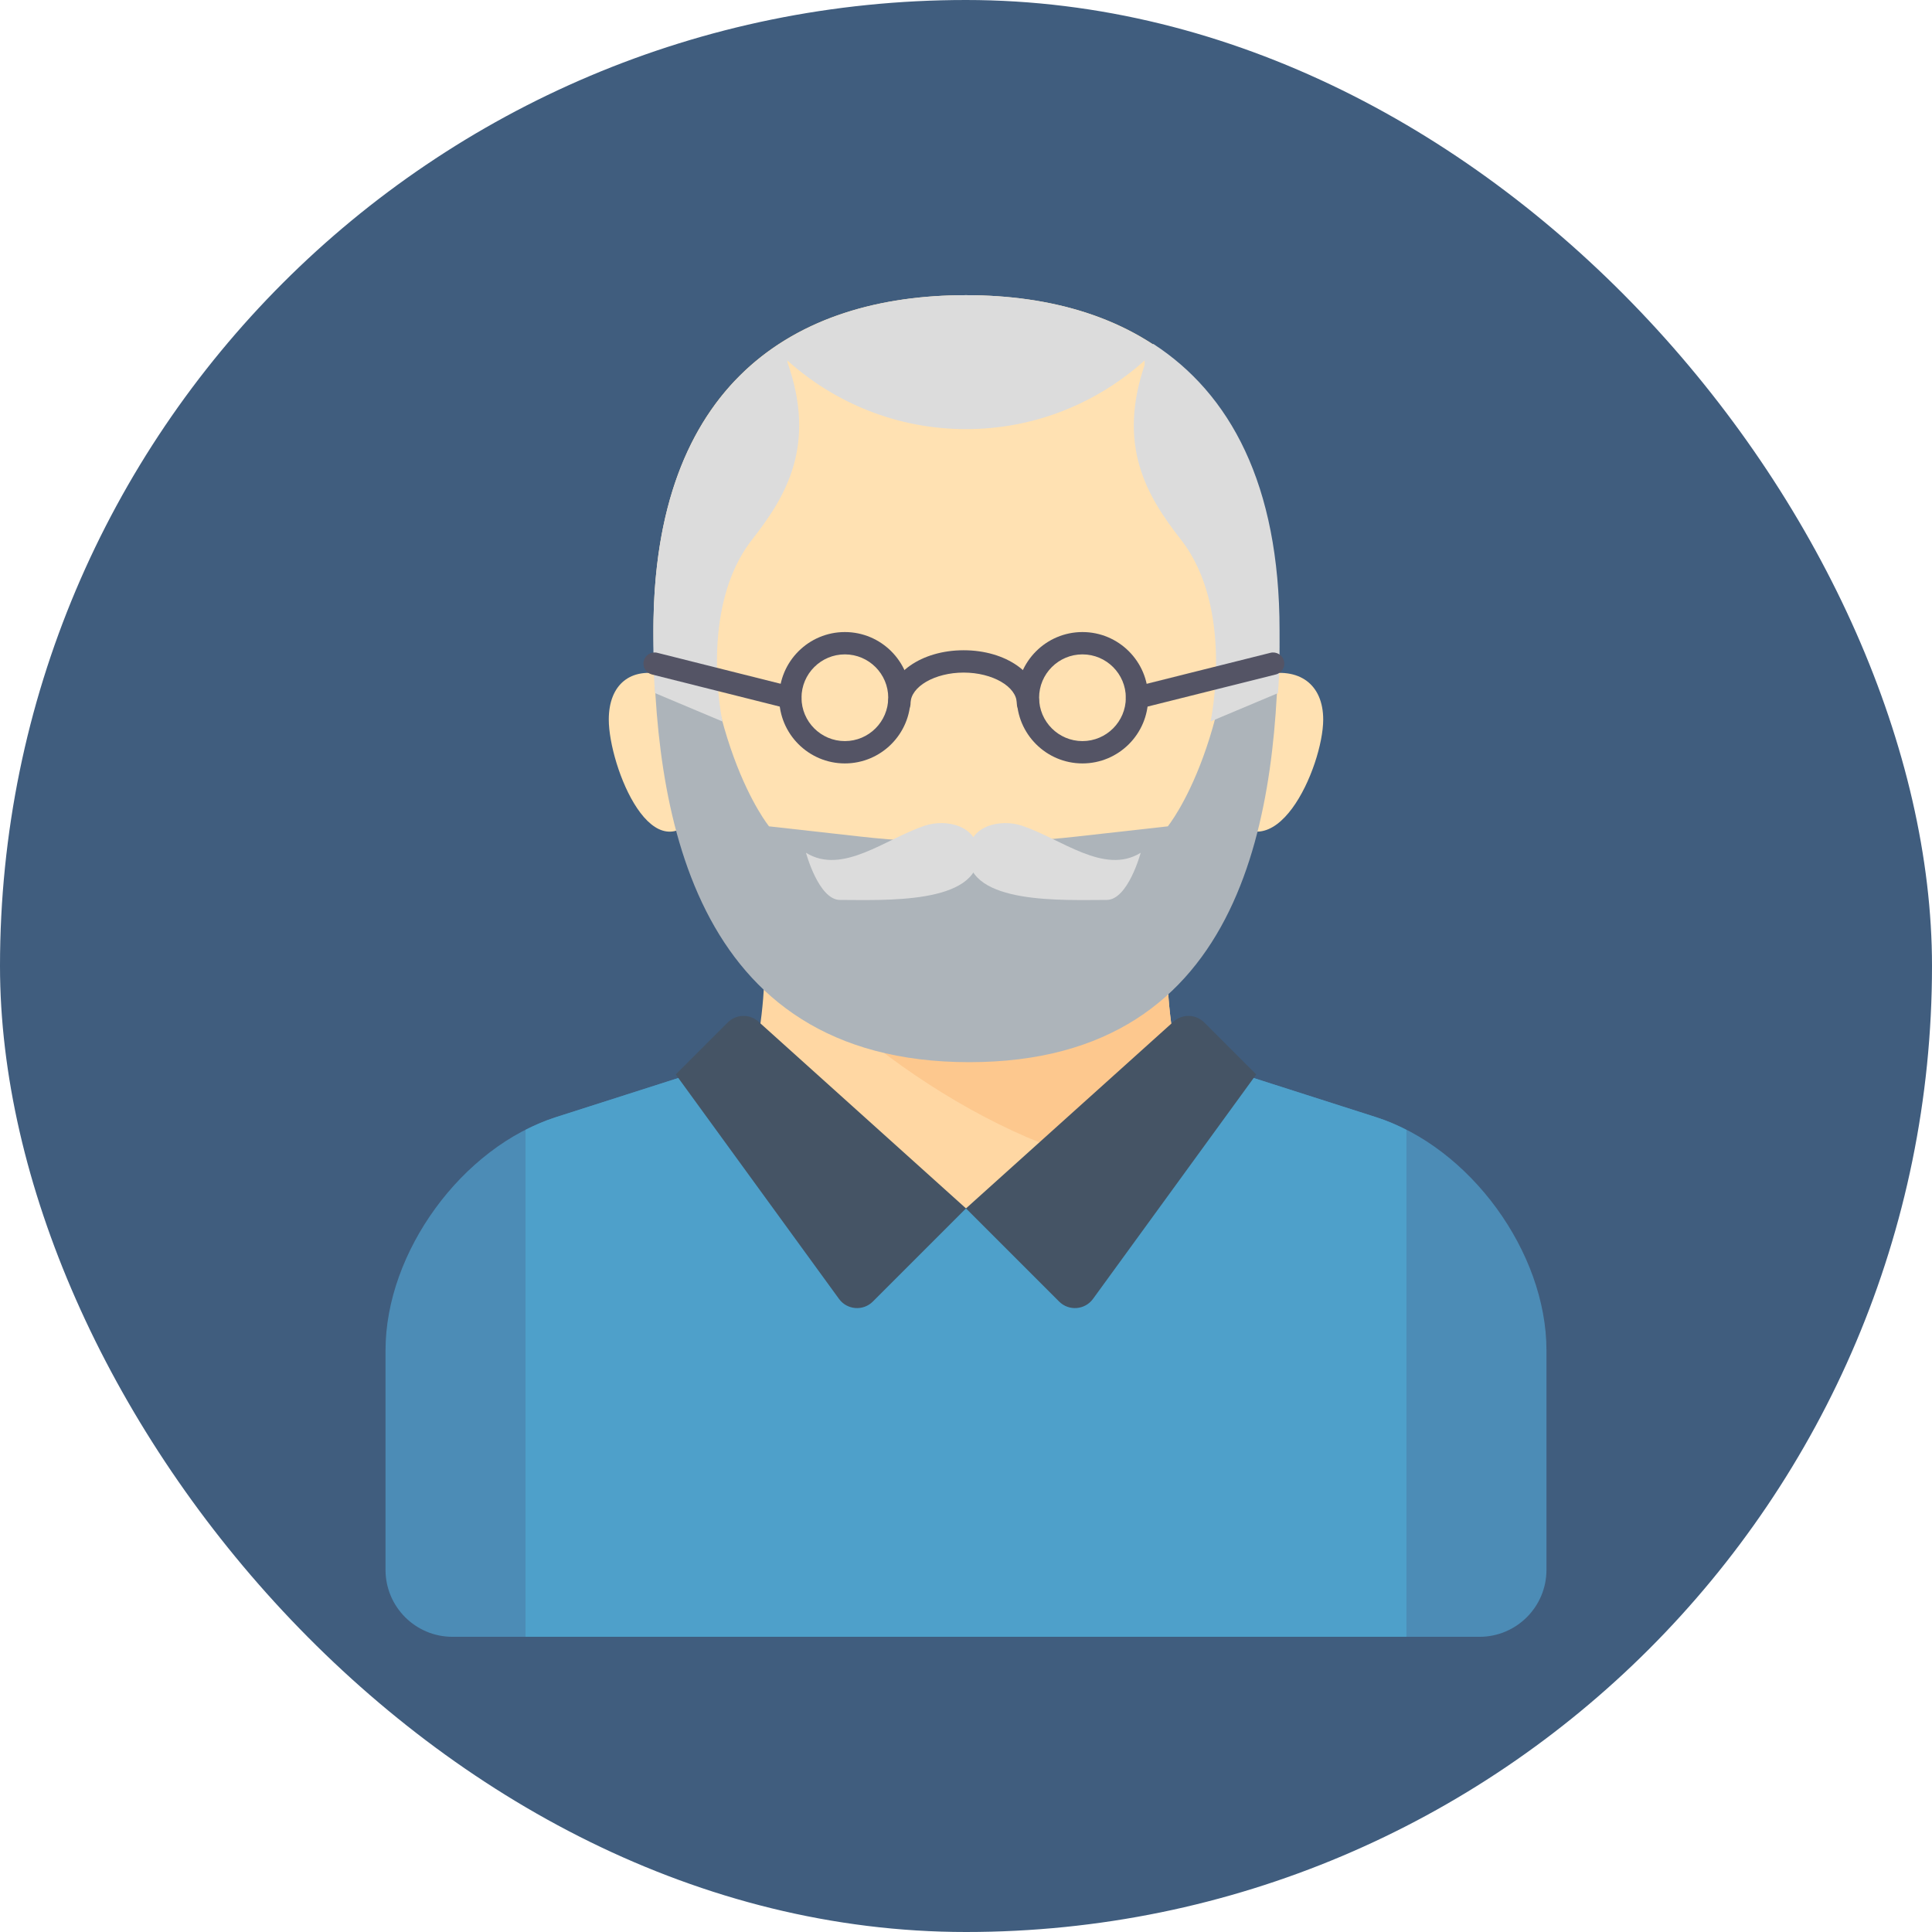 <!DOCTYPE svg PUBLIC "-//W3C//DTD SVG 1.1//EN" "http://www.w3.org/Graphics/SVG/1.1/DTD/svg11.dtd">
<!-- Uploaded to: SVG Repo, www.svgrepo.com, Transformed by: SVG Repo Mixer Tools -->
<svg height="256px" width="256px" version="1.1" id="Capa_1" xmlns="http://www.w3.org/2000/svg" xmlns:xlink="http://www.w3.org/1999/xlink" viewBox="-87 -87 569.44 569.44" xml:space="preserve" fill="#000000" stroke="#000000" stroke-width="0.004" transform="rotate(0)">
<g id="SVGRepo_bgCarrier" stroke-width="0" transform="translate(0,0), scale(1)">
<rect x="-87" y="-87" width="569.44" height="569.44" rx="284.72" fill="#405d7e" strokewidth="0"/>
</g>
<g id="SVGRepo_tracerCarrier" stroke-linecap="round" stroke-linejoin="round" stroke="#CCCCCC" stroke-width="0.791"/>
<g id="SVGRepo_iconCarrier"> <g> <g> <path style="fill:#FFE1B2;" d="M285.182,111.922c10.767-2.468,17.821,2.805,17.821,13.161c0,13.709-14.479,47.296-29.701,26.321 C258.08,130.429,285.182,111.922,285.182,111.922z"/> </g> <g> <path style="fill:#FFE1B2;" d="M108.759,111.922c-9.864-2.468-16.326,2.805-16.326,13.161c0,13.709,13.265,47.296,27.21,26.321 S108.759,111.922,108.759,111.922z"/> </g> <g> <path style="fill:#FFD7A3;" d="M125.425,241.721c14.716-9.475,13.07-50.835,13.07-57.416h118.446 c0,6.58-1.825,47.941,12.89,57.416l-72.113,67.611L125.425,241.721z"/> </g> <g> <path style="fill:#FDC88E;" d="M243.78,256.689l26.051-14.968c-14.716-9.474-12.89-50.835-12.89-57.416H138.495 C146.993,208.738,203.202,250.657,243.78,256.689z"/> </g> <g> <path style="fill:#FFE1B2;" d="M289.843,98.761c0,52.696-30.343,118.446-92.124,118.446s-92.124-65.75-92.124-118.446 C105.594,26.321,146.839,0,197.718,0S289.843,26.733,289.843,98.761z"/> </g> <g> <path style="fill:#4C8CB6;" d="M349.065,395.436c10.903,0,19.741-8.838,19.741-19.741v-64.707 c0-28.954-22.562-59.864-50.138-68.687L277.5,229.128c-22.149,16.936-53.802,40.039-79.782,40.039s-57.633-23.103-79.782-40.039 l-41.168,13.173c-27.576,8.823-50.138,39.733-50.138,68.687v64.707c0,10.903,8.838,19.741,19.741,19.741H349.065z"/> </g> <g> <path style="fill:#4EA0CA;" d="M67.894,395.436h259.648V246.022c-2.887-1.472-5.843-2.75-8.874-3.72L277.5,229.128 c-22.149,16.936-53.802,40.039-79.782,40.039s-57.633-23.103-79.782-40.039l-41.168,13.173c-3.031,0.97-5.987,2.249-8.874,3.72 V395.436z"/> </g> <g> <path style="fill:#455465;" d="M197.718,269.167l-27.456,27.456c-2.859,2.859-7.596,2.487-9.975-0.783l-48.113-66.156 l15.326-15.326c2.475-2.475,6.454-2.579,9.055-0.238L197.718,269.167z"/> </g> <g> <path style="fill:#455465;" d="M197.718,269.167l27.456,27.456c2.859,2.859,7.596,2.487,9.975-0.783l48.113-66.156l-15.326-15.326 c-2.475-2.475-6.454-2.579-9.055-0.238L197.718,269.167z"/> </g> <g> <path style="fill:#ADB4BA;" d="M287.7,78.138c-5.267-6.759-10.916-13.704-10.916-13.704v6.58 c1.632,59.634-19.588,85.544-19.588,85.544l-27.038,3.027c-21.086,2.361-42.366,2.361-63.452,0l-27.038-3.027 c0,0-21.22-25.91-19.588-85.544v-6.58c0,0-5.649,6.944-10.916,13.704c-1.373,5.869-3.571,12.25-3.571,19.254 c0,52.696,10.348,128.671,93.088,128.671s91.161-75.975,91.161-128.671C289.843,90.388,289.073,84.007,287.7,78.138z"/> </g> <g> <path style="fill:#DCDCDC;" d="M201.392,164.923c0-8.689-9.56-10.656-15.856-8.55c-11.542,3.861-24.251,14.632-34.977,7.971 c0,0,3.731,13.903,10.025,13.903C173.176,178.247,201.392,179.695,201.392,164.923z"/> </g> <g> <path style="fill:#DCDCDC;" d="M198.375,164.923c0-8.689,9.56-10.656,15.856-8.55c11.542,3.861,24.251,14.632,34.977,7.971 c0,0-3.731,13.903-10.025,13.903C226.591,178.247,198.375,179.695,198.375,164.923z"/> </g> <g> <path style="fill:#DCDCDC;" d="M289.712,95.185C288.325,25.925,247.721,0,197.718,0c-50.007,0-90.615,25.534-91.994,95.186 c23.772-16.66,39.352-44.213,39.352-75.445c0-0.171-0.025-0.337-0.026-0.508c13.98,12.549,32.403,20.249,52.668,20.249 s38.688-7.7,52.668-20.249c-0.001,0.171-0.026,0.337-0.026,0.508C250.361,50.973,265.941,78.525,289.712,95.185z"/> </g> <g> <path style="fill:#DCDCDC;" d="M105.594,98.761c0,6.991-0.095,10.651,0.463,18.525l19.871,8.359c0,0-7.174-33.29,8.729-53.579 c10.091-12.875,19.055-27.829,10.419-52.325c-0.66-1.872-1.433-3.651-2.25-5.386C120.27,28.97,105.594,55.647,105.594,98.761z"/> </g> <g> <path style="fill:#DCDCDC;" d="M290.138,98.761c0,6.991,0.095,10.651-0.463,18.525l-19.871,8.359c0,0,7.174-33.29-8.729-53.579 c-10.091-12.875-19.055-27.829-10.419-52.325c0.66-1.872,1.433-3.651,2.25-5.386C275.462,28.97,290.138,55.647,290.138,98.761z"/> </g> <g> <path style="fill:#545465;" d="M145.952,121.94c-0.267,0-0.535-0.032-0.805-0.1l-40.007-10.047 c-1.762-0.443-2.832-2.23-2.389-3.991c0.442-1.764,2.228-2.84,3.992-2.391l40.007,10.047c1.762,0.443,2.832,2.23,2.389,3.991 C148.765,120.944,147.423,121.94,145.952,121.94z"/> </g> <g> <path style="fill:#545465;" d="M248.114,121.94c-1.473,0-2.815-0.996-3.189-2.49c-0.44-1.764,0.63-3.55,2.394-3.991l40.131-10.047 c1.756-0.437,3.549,0.63,3.991,2.391c0.44,1.764-0.63,3.55-2.394,3.991l-40.131,10.047 C248.647,121.908,248.379,121.94,248.114,121.94z"/> </g> <g> <path style="fill:#545465;" d="M215.975,123.585c-1.817,0-3.29-1.472-3.29-3.29c0-4.91-7.168-9.058-15.652-9.058 c-8.486,0-15.654,4.148-15.654,9.058c0,1.819-1.473,3.29-3.29,3.29c-1.817,0-3.29-1.472-3.29-3.29 c0-8.768,9.766-15.638,22.234-15.638c12.467,0,22.233,6.869,22.233,15.638C219.265,122.114,217.792,123.585,215.975,123.585z"/> </g> <g> <path style="fill:#4EA0CA;" d="M76.768,242.301"/> </g> <g> <path style="fill:#545465;" d="M162.018,138.012c-10.675,0-19.36-8.685-19.36-19.362c0-10.674,8.685-19.359,19.36-19.359 s19.36,8.685,19.36,19.359C181.379,129.327,172.694,138.012,162.018,138.012z M162.018,105.872c-7.046,0-12.78,5.732-12.78,12.778 s5.734,12.782,12.78,12.782s12.78-5.735,12.78-12.782S169.065,105.872,162.018,105.872z"/> </g> <g> <path style="fill:#545465;" d="M232.047,138.012c-10.677,0-19.362-8.685-19.362-19.362c0-10.674,8.685-19.359,19.362-19.359 c10.675,0,19.36,8.685,19.36,19.359C251.407,129.327,242.722,138.012,232.047,138.012z M232.047,105.872 c-7.048,0-12.782,5.732-12.782,12.778s5.734,12.782,12.782,12.782c7.046,0,12.78-5.735,12.78-12.782 S239.093,105.872,232.047,105.872z"/> </g> </g> </g>
</svg>